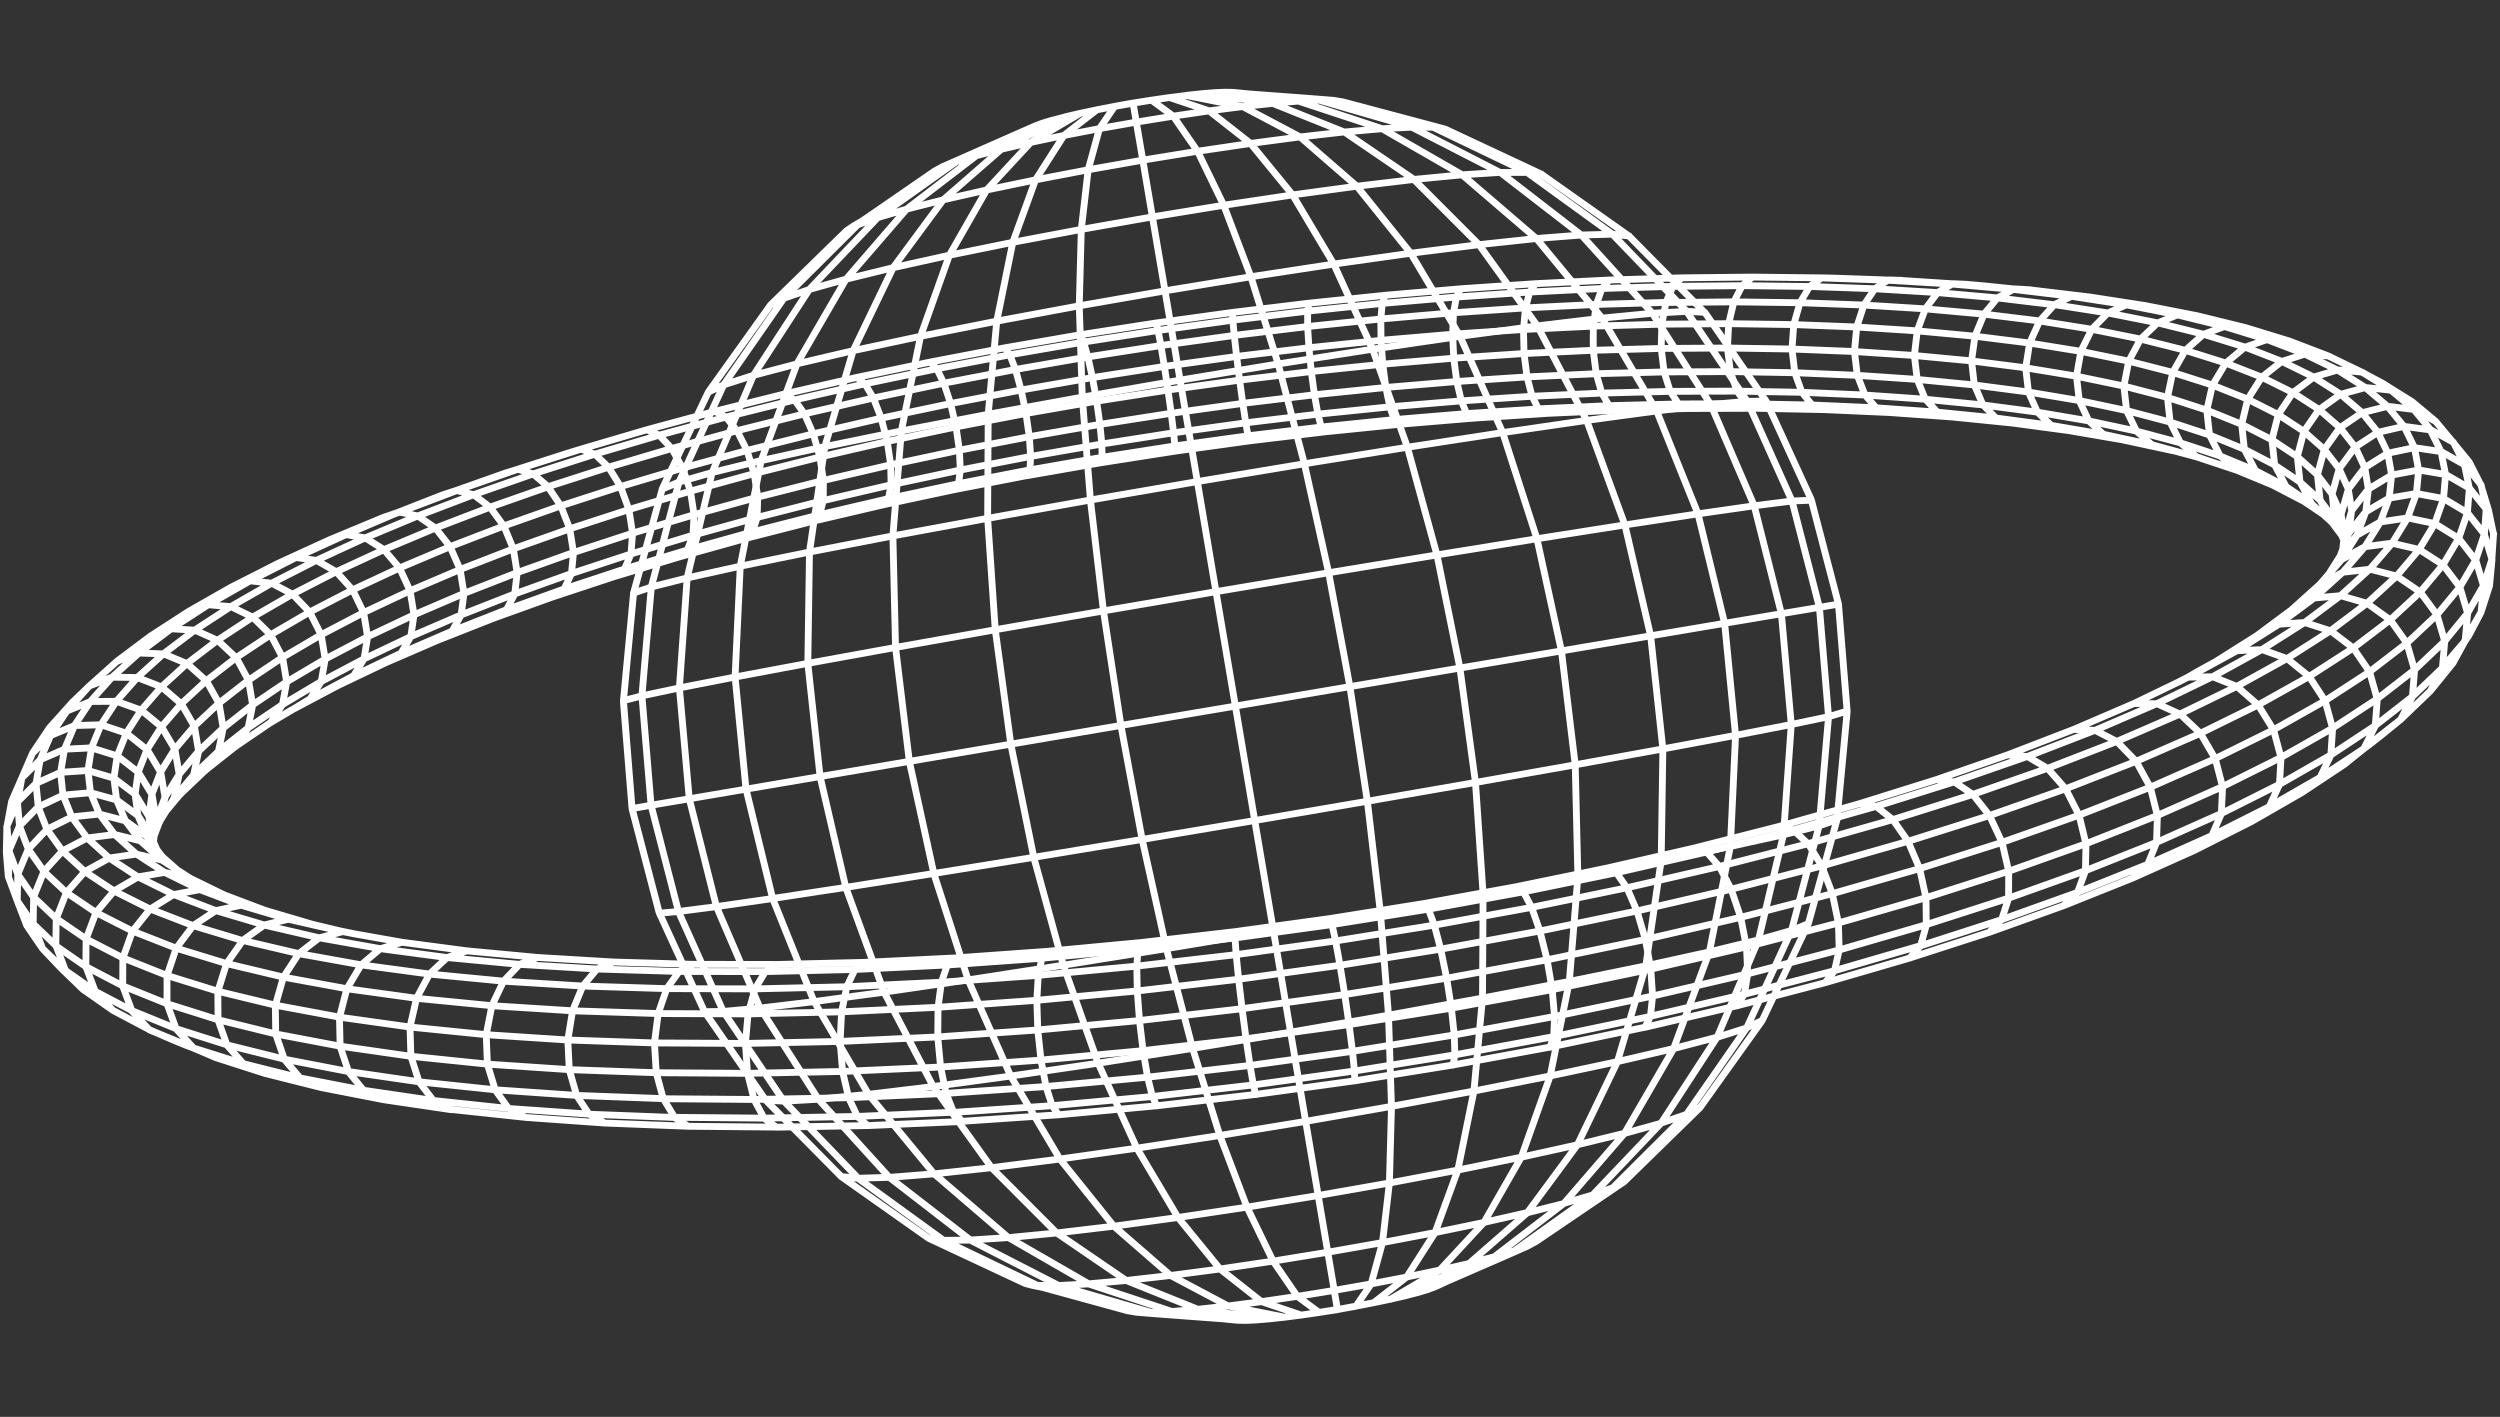 <?xml version="1.0" encoding="UTF-8"?> <svg xmlns="http://www.w3.org/2000/svg" width="397" height="225" viewBox="0 0 397 225" fill="none"><rect x="0" y="0" width="397" height="225" fill="#333333" stroke="none"/> <path d="M137.928 173.771L129.269 159.031L122.698 142.684M122.698 142.684L118.465 125.298L116.731 107.489L117.553 89.892L120.875 73.127M122.698 142.684L113.777 143.972L107.756 144.748L104.72 145.013M122.698 142.684L134.316 140.912L148.293 138.709L164.166 136.141L181.37 133.304L199.255 130.297L217.132 127.241L234.311 124.255L250.14 121.452L264.057 118.929L275.604 116.773L284.447 115.052L290.377 113.808L293.31 112.932L293.311 112.806M99 111.246L100.374 128.384L100.395 128.507M226.781 204.752L227.941 204.325L230.319 203.224L238.071 199.707L240.445 198.645M240.445 198.645L242.672 197.829L243.922 197.15L249.504 193.361L255.318 189.413L256.898 188.342L257.851 187.697M240.445 198.645L237.296 199.579L236.179 200.098L231.272 202.386L225.168 205.234M240.445 198.645L244.054 196.076L252.025 190.404L252.929 189.762L256.114 188.618L258.944 185.801L267.469 177.317L267.822 176.966L269.949 175.88M244.84 27.685L243.472 27.047L229.527 20.519L227.582 20.209L224.198 20.176L223.116 19.864L213.755 17.15L209.485 15.907M209.485 15.907L206.203 16.055L204.96 15.93L199.604 15.393L193.235 14.754L192.893 14.718M209.485 15.907L211.858 15.952L213.262 16.182L219.818 17.929L226.755 19.777L228.397 20.215L229.526 20.514M209.485 15.907L206.866 15.684L198.441 14.924M293.326 113.062L293.311 112.811L291.949 95.93L291.936 95.855L287.681 79.54L287.653 79.473L287.606 79.289M287.606 79.289L287.546 79.161L280.527 63.847L280.45 63.684L280.29 63.453L271.899 51.309L270.718 49.599L267.846 49.435L267.646 49.227L256.048 37.191M287.606 79.289L287.676 79.541L291.948 95.925L291.96 95.999M256.048 37.191L251.108 37.322L243.988 37.876L234.871 38.851L224.026 40.216L211.811 41.935L198.643 43.947L184.997 46.187L171.375 48.568L158.279 51.002L146.174 53.406M256.048 37.191L258.721 37.476M256.048 37.191L242.473 27.354L242.018 27.134L231.198 21.942L227.576 20.205L225.362 19.605L211.857 15.946L210.647 15.848L208.789 15.7L207.501 15.599L198.441 14.924M212.385 207.956L212.381 207.935L211.875 204.911L210.852 198.856L209.328 189.843L207.339 178.08L204.943 163.905L202.218 147.788L199.252 130.308L196.177 112.121L193.093 93.941L190.138 76.465L187.398 60.356L185.004 46.192L183.001 34.443M183.001 34.443L181.477 25.429L180.444 19.386L179.934 16.369L179.923 16.366L179.324 16.467L177.002 16.893L174.173 17.442L169.092 21.394L168.946 21.506L163.696 22.608L156.682 30.166L149.783 31.734L141.837 42.497L135.484 55.686L130.986 70.906L128.546 87.648L128.283 105.327L130.227 123.304L134.311 140.919L140.382 157.526L148.201 172.535L157.462 185.428L167.809 195.795M183.001 34.443L194.325 32.594L205.266 30.953L215.448 29.573L224.515 28.497L234.867 38.857L244.132 51.744L251.956 66.746L258.031 83.353L262.121 100.967L264.065 118.944L263.798 136.629L261.352 153.372L256.85 168.598L250.492 181.794L241.576 183.764L235.647 194.125L227.892 195.733L223.375 202.797L217.732 203.883L211.876 204.917L206.006 205.865L200.321 206.7L195.001 207.39L190.215 207.913L179.105 203.447L178.857 203.346L167.809 195.795M183.001 34.443L171.7 36.43L160.823 38.483L150.754 40.532L141.833 42.508L134.347 44.341L126.546 57.786L119.635 59.609L114.921 61.116L107.937 76.299L107.816 76.562L103.433 93.204L101.938 110.496L103.391 127.874L107.742 144.761L114.849 160.6L124.469 174.869L129.941 174.56L137.913 173.779L148.335 186.41L157.457 185.429L168.3 184.058L180.52 182.333L193.687 180.316L207.333 178.076L220.955 175.695L234.051 173.261L246.152 170.863L256.838 168.589L265.769 166.513L271.452 151.153L279.232 149.265L284.496 147.759L288.88 131.117L290.373 113.819L288.921 96.442L284.569 79.554L277.457 63.717L267.837 49.448L262.37 49.751L254.401 50.52L244.128 51.751L231.847 53.409L217.963 55.448L202.965 57.796L187.4 60.367L171.856 63.066L156.917 65.79L143.131 68.44L130.983 70.918L120.872 73.144M167.809 195.795L160.138 196.536L148.345 186.403L141.222 186.969L130.099 174.715L129.951 174.553L120.69 160.063L113.772 143.978L109.455 126.838L107.887 109.232L109.121 91.763L113.093 75.037L113.179 74.83L119.645 59.602L128.525 45.963L134.357 44.333L143.97 33.212L149.79 31.738L149.991 31.561L159.011 23.698L163.702 22.613L163.932 22.475L170.988 18.322L171.538 17.998M167.809 195.795L176.881 194.718L185.886 202.549L193.738 201.513L200.32 206.694L200.495 206.753L206.595 208.825M137.925 173.782L148.203 172.545L160.488 170.881L174.376 168.836L189.379 166.486L204.944 163.915L220.488 161.216L235.423 158.493L249.204 155.85L261.347 153.378L271.454 151.164M287.673 79.558L287.63 79.433L284.565 79.561L278.554 80.324L269.636 81.6L258.022 83.36L244.049 85.558L228.18 88.119L210.976 90.956L193.09 93.958L175.213 97.013L158.035 100.006L142.202 102.814L128.28 105.344L116.729 107.511L107.883 109.244L101.945 110.501L98.993 111.264M280.443 63.707L277.454 63.729L271.632 64.245L263.061 65.26L251.947 66.759L238.608 68.7L223.485 71.026L207.12 73.65L190.119 76.48L173.133 79.406L156.812 82.32L141.767 85.105L128.527 87.668L117.535 89.917L109.102 91.783L103.429 93.215L100.595 94.184M111.853 160.649L114.846 160.617L120.672 160.088L129.247 159.062L140.365 157.557L153.708 155.609L168.83 153.278L185.2 150.648L202.201 147.818L219.186 144.891L235.504 141.984L250.544 139.205L263.78 136.654L274.769 134.416L283.198 132.562L288.867 131.141L291.698 130.184M220.766 206.341L221.317 206.017L228.381 201.851L228.612 201.719L233.299 200.64L242.328 192.764L242.529 192.587L248.344 191.12L257.957 179.993L263.784 178.369L272.664 164.731L277.374 163.236L284.358 148.047L284.479 147.784L287.138 146.691M270.696 49.63L270.397 49.323L262.035 40.872L258.703 37.501L258.222 37.159L251.213 32.215L244.828 27.709L242.461 27.378L238.217 27.396L237.891 27.226L224.185 20.195L219.44 20.442L213.465 20.968L213.212 20.867L202.098 16.413L197.317 16.935L197.055 16.881L189.023 15.29L188.385 15.161L185.708 15.503M169.164 18.564L167.146 19.093L161.036 21.941L155.481 24.526L155.017 24.742L154.861 24.861L144.228 33.014L143.951 33.226L139.383 34.554L128.762 45.708L128.511 45.977L124.491 47.355L114.916 61.117L112.48 62.266M223.144 205.763L226.358 204.136L232.459 201.041L233.315 200.605L237.29 199.58L237.442 199.467L248.083 191.302L248.361 191.09L252.924 189.763L263.548 178.602L263.801 178.339L267.817 176.967L277.39 163.2L279.822 162.062M271.457 151.147L274.785 134.38L275.606 116.784L273.872 98.975L269.64 81.589L263.069 65.242L254.404 50.508L243.984 37.882L232.186 27.756L219.442 20.425L219.11 20.316L206.39 16.122L206.192 16.057L202.096 16.397L201.133 16.268L194.378 15.364L190.797 14.885L188.382 15.145M167.143 19.077L165.531 19.564L156.481 23.608L152.548 25.368L151.878 25.668L148.263 28.238L139.775 34.273L139.393 34.547L136.203 35.697L133.367 38.514L124.853 46.991L124.495 47.349L122.363 48.441M198.441 14.924L194.57 14.643M198.441 14.924L195.806 14.666L194.57 14.643M194.57 14.643L192.887 14.713L190.808 14.883M165.541 19.562L164.382 19.995L156.896 23.296L152.473 25.249L150.757 26.006L149.652 26.496L148.398 27.181L136.881 35.12L136.215 35.7L134.474 36.633M162.798 203.811L164.747 204.114L165.579 204.447L179.063 208.148L180.472 208.377L182.85 208.415L183.57 208.475L185.434 208.633L193.922 209.405L196.518 209.659L197.755 209.681M218.148 206.866L223.239 202.902L223.385 202.79L228.634 201.687L235.657 194.118L242.551 192.556L250.502 181.787L257.984 179.961L265.785 166.51L272.692 164.699L279.162 149.464L279.248 149.263L283.22 132.531L284.454 115.062L282.886 97.457L278.569 80.316L271.651 64.231L262.39 49.742L262.241 49.574L251.119 37.325L238.241 27.376L232.203 27.758L224.537 28.493L213.485 20.953L206.461 21.745L197.342 16.92L192.022 17.605L191.847 17.547L185.738 15.487L182.887 15.903L180.55 16.271L179.946 16.373L179.908 16.379M146.179 53.405L143.14 68.428L141.792 85.09L142.21 102.797L144.402 120.902L148.294 138.72L153.731 155.583L160.498 170.874L168.317 184.061L176.887 194.722L187.068 193.336M146.179 53.405L150.764 40.525L156.683 30.171L164.439 28.563L172.795 26.963L181.472 25.43L190.169 24.02L198.586 22.779L205.265 30.948L211.805 41.936L217.961 55.437L223.493 71.008L228.182 88.102L231.833 106.082L234.307 124.266L235.515 141.955L235.422 158.488L234.058 173.266L231.506 185.802L227.891 195.728L219.533 197.322L210.857 198.855L202.161 200.27L193.744 201.517L187.068 193.336M146.179 53.405L135.489 55.685L126.56 57.773L120.881 73.131L113.098 75.031L107.83 76.548L105.162 77.654L104.624 79.616L100.688 93.888L100.612 94.159L100.602 94.293L99.016 111.111L99.001 111.251L99.002 111.515L100.355 128.271L100.376 128.395L104.665 144.847L104.722 145.024L104.776 145.147L111.82 160.517L111.873 160.635L112.027 160.862L120.455 173.06L121.605 174.72L121.903 175.022L130.311 183.521L133.603 186.848L134.078 187.186L141.137 192.166L147.479 196.646M187.068 193.336L198.015 191.695L209.339 189.846L220.64 187.859L231.512 185.806L241.581 183.757L246.169 170.866L249.213 155.837L250.566 139.174L250.147 121.462L247.955 103.357L244.064 85.544L238.622 68.687L231.856 53.401L224.033 40.221L215.458 29.566L206.449 21.741L198.597 22.777L192.006 17.608L186.32 18.442L180.451 19.391L174.595 20.425M187.068 193.336L180.532 182.337L174.381 168.829L168.853 153.252L164.168 136.152L160.517 118.166L158.043 99.988L156.837 82.305L156.926 65.778L158.285 51.006L160.833 38.476L164.444 28.562L168.952 21.511L174.595 20.425M174.595 20.425L177.003 16.898L179.893 16.387L179.92 16.383L179.936 16.38L179.968 16.375L182.871 15.906L186.315 18.443L190.175 24.025L194.33 32.593L198.645 43.957L202.97 57.79L207.135 73.641L210.985 90.944L214.365 109.052L217.141 127.262L219.205 144.872L220.493 161.215L220.969 175.71L220.637 187.87L219.536 197.338L217.733 203.893L215.317 207.433L212.405 207.947L212.387 207.972L211.39 208.124L209.449 208.425L206.597 208.841L203.921 209.183L201.505 209.443L199.427 209.613L197.745 209.688L193.913 209.412L184.768 208.729L183.553 208.632L181.645 208.481L180.457 208.385L166.929 204.714L165.569 204.448L163.899 204.109L162.793 203.812L152.911 199.188L148.19 196.977L147.479 196.646M174.595 20.425L172.802 26.967L171.71 36.423L171.387 48.571L171.865 63.054L173.158 79.391L175.226 96.995L178.002 115.205L181.378 133.314L185.223 150.622L189.389 166.479L193.709 180.318L198.02 191.689L202.172 200.269L206.022 205.862L209.463 208.411L212.371 207.942L212.396 207.959L213.388 207.775L215.319 207.416L218.149 206.871L220.789 206.315L223.156 205.766L225.175 205.243L226.788 204.762L230.326 203.234L238.726 199.58L239.848 199.087L241.589 198.32L242.68 197.838L254.248 189.918L256.122 188.633L257.858 187.707L268.89 176.934L269.956 175.89L274.486 169.551L279.492 162.548L279.829 162.072L281.86 157.812L286.985 147.052L287.168 146.669L287.717 144.678L291.645 130.424L291.716 130.159L291.731 129.986L293.311 113.202L293.322 113.068L293.309 112.894L293.318 112.815L291.956 95.973L291.939 95.937L288.927 96.446L282.876 97.458L273.873 98.98L262.115 100.968L247.945 103.364L231.834 106.088L214.353 109.043L196.173 112.127L177.986 115.202L160.507 118.174L144.392 120.909L130.218 123.316L118.457 125.316L109.446 126.85L103.401 127.872L100.382 128.399L100.377 128.466L104.634 144.797L104.686 144.909L104.718 145.03M147.479 196.646L149.85 196.966L150.299 197.181L161.155 202.394L164.737 204.116L168.125 204.143L168.57 204.271L178.592 207.182L182.833 208.413L186.114 208.26L186.613 208.313L192.725 208.93L199.42 209.608M133.591 186.845L136.268 187.119L149.838 196.962L154.086 196.932L154.411 197.097L168.119 204.138L172.868 203.886L173.195 203.995L185.94 208.207L186.109 208.261L190.204 207.915L190.565 207.964L197.935 208.957L201.493 209.434M121.603 174.709L124.484 174.861L124.684 175.063L136.282 187.105L141.226 186.963L154.1 196.918L160.142 196.53L172.883 203.872L178.861 203.34L185.89 202.542L195.005 207.378L195.266 207.428L203.312 209.033L203.932 209.154M174.179 17.442L171.538 17.998M171.538 17.998L169.172 18.547L165.958 20.174L159.34 23.527L159.01 23.692L155.03 24.723L151.882 25.662L149.65 26.485L142.228 31.564L136.873 35.105L135.429 35.965L134.466 36.617L126.641 44.257L122.938 47.87L122.367 48.429L117.837 54.769L112.831 61.766L112.488 62.248L110.467 66.496L105.337 77.261L105.156 77.65" stroke="white" stroke-width="1.085" stroke-linecap="round" stroke-linejoin="round"></path> <path d="M262.126 161.4L246.768 164.609L231.06 167.506L215.122 170.072L199.071 172.282L183.031 174.123L167.119 175.581L151.46 176.648M137.365 152.821L135.771 153.949L134.471 156.692L133.645 160.69L133.412 165.394L133.804 170.159L134.768 174.326L136.167 177.32L137.806 178.744L152.794 178.094M38.559 149.349L47.465 151.439L57.369 153.223L68.227 154.685L79.982 155.812L92.562 156.586L105.896 156.996L119.893 157.034L134.463 156.695L149.5 155.978L164.9 154.884L180.547 153.419L196.327 151.593L212.118 149.417L227.8 146.907L243.256 144.085L258.372 140.974L273.037 137.596L287.143 133.981M123.488 153.163L121.536 154.294L119.893 157.037L118.789 161.024L118.374 165.713L118.71 170.459L119.75 174.607L121.348 177.587L123.281 179L137.802 178.741M275.803 159.728L276.749 159.48L289.841 156.049L290.987 155.715L303.228 152.149L304.988 150.191L305.945 149.883L317.881 146.028L318.959 145.641L329.93 141.703L331.121 141.226L341.063 137.25L342.359 136.672L351.223 132.707L352.614 132.005L360.355 128.101L361.832 127.252L368.416 123.468L375.347 118.914L376.135 118.342L378.113 116.791L381.234 114.247L385.952 109.715M385.952 109.715L387.859 106.055L388.225 101.836L386.993 97.631L384.332 94.016L380.601 91.484L376.312 90.375L371.688 94.576L365.982 98.841L359.209 103.14L351.385 107.446L342.544 111.729L332.722 115.964L321.974 120.116L310.355 124.155L297.933 128.052L284.791 131.776L282.587 131.216M385.952 109.715L387.739 107.513L389.548 105.274L391.485 101.591L392.559 99.716L393.976 97.24L394.832 94.606L395.34 93.028L395.732 88.857L394.507 84.807L391.828 81.429L388.063 79.182L383.721 78.37L379.395 79.106L375.667 81.286L373.044 84.608M305.904 146.839L292.065 150.852L277.548 154.64L262.45 158.168L246.881 161.415L230.958 164.349L214.798 166.946L198.524 169.189L182.262 171.057L166.132 172.541L150.258 173.627L134.757 174.314L119.742 174.596L105.323 174.48L104.211 170.35L103.929 165.623L104.517 160.953M56.016 148.237L54.434 147.918L50.849 147.136L45.803 145.975L38.243 143.739L31.689 141.256L26.16 138.543L21.664 135.627L18.208 132.527L15.781 129.266L11.428 129.728L7.482 131.682L4.479 134.86L2.824 138.832L2.745 143.056L5.251 146.708L6.759 150.631L10.38 154.133L13.233 157.154L15.649 158.845L17.941 160.449L21.691 162.433L23.756 163.527L27.438 165.131L29.597 166.014L30.735 166.431L38.661 168.919L47.71 171.188L57.776 173.142L68.811 174.762L80.758 176.028L93.549 176.926L96.018 178.339M96.018 178.339L109.314 178.853L123.27 178.985M96.018 178.339L83.468 177.448L80.758 176.024L78.636 173.067L77.397 168.975L77.212 164.304L78.112 159.701L79.971 155.797L82.526 153.122L85.428 152.036M74.204 150.984L71.031 152.036L68.216 154.666L66.147 158.525L65.11 163.087L65.25 167.724L66.546 171.797L68.815 174.754L71.747 176.193L83.476 177.444M349.46 72.734L348.928 72.591L344.888 71.49L341.775 70.637L341.489 70.577L334.064 68.976L325.777 67.556L316.961 66.38L307.664 65.448L297.929 64.76L287.806 64.317L277.341 64.114L266.577 64.148L255.561 64.418L244.334 64.922M302.064 44.519L299.882 44.455L297.741 45.83L295.992 48.43L294.854 51.913L294.485 55.806L294.933 59.571L296.139 62.697L297.933 64.76L300.07 65.482M264.568 48.02L253.526 48.344L242.272 48.892L230.853 49.663L219.313 50.651L207.694 51.849L196.037 53.258L184.388 54.867L172.791 56.67L161.289 58.666L149.926 60.841L138.741 63.193L127.781 65.711L117.089 68.386L106.706 71.212L96.677 74.18L87.048 77.28L84.651 75.255L82.236 74.519L72.64 77.859L63.546 81.312L61.036 82.101L54.565 84.792L52.304 85.731L46.432 88.421L44.179 89.455L38.906 92.134L36.698 93.254L32.032 95.91L29.918 97.116L25.863 99.743L23.884 101.024L20.439 103.609L18.638 104.958L15.804 107.494L14.228 108.904L11.496 111.53L10.109 113.074L7.878 115.558L5.191 119.56L3.476 123.513L2.768 127.394L3.099 131.182L4.497 134.849L6.981 138.374L5.342 142.421L5.27 146.697L8.896 150.18L10.399 154.121L15.14 157.432L21.005 160.521L27.984 163.361L36.061 165.931L45.208 168.208L55.391 170.17L66.558 171.793L78.651 173.059L91.605 173.954L105.338 174.465L107.125 177.433L121.359 177.561L136.174 177.29L151.464 176.621L152.798 178.064L168.141 177.024L183.728 175.596L199.444 173.792L215.167 171.628L230.781 169.114L231.105 169.054L246.169 166.273L246.704 166.161L261.214 163.124L262.126 161.374L277.02 157.883L277.71 157.702L291.345 154.137L292.171 153.896L304.999 150.165L305.923 146.821L318.989 142.616L331.196 138.254L332.214 137.848L342.472 133.763L343.565 133.275L352.757 129.179L353.914 128.6L361.998 124.542L363.204 123.855L370.158 119.876L377.205 115.216L378.441 114.247L383.115 110.594L387.882 106.037L389.058 104.586L391.489 101.745L392.043 100.926L393.995 97.221L394.383 93.036L393.151 88.936L394.53 84.795L394.809 80.812L394.01 77.01L391.387 73.775L389.601 70.235L385.971 68.236L383.269 64.975L379.636 61.923L377.963 60.879L375.11 59.094L371.254 58.741L367.418 59.876L362.33 57.38L356.473 55.111L349.889 53.071L342.623 51.267L334.724 49.7L326.24 48.374L323.896 50.966L315.066 49.888L305.749 49.046M305.749 49.046L295.996 48.441L285.85 48.073L275.362 47.938L264.572 48.036M305.749 49.046L307.702 46.446L310.11 45.052L312.462 45.154M305.749 49.046L304.457 52.537L304.001 56.441L304.445 60.225L305.727 63.37L307.672 65.452L310.008 66.192M322.407 46.018L319.905 45.875L317.218 47.288L315.066 49.884L313.622 53.383L313.084 57.302L313.524 61.108L314.881 64.279L316.969 66.387L319.498 67.15M369.86 91.145L371.857 88.857L372.543 87.767L374.277 85.01L375.683 81.282L376.093 77.694L375.528 74.259L374.013 70.998L371.586 67.92L368.273 65.038L364.12 62.359L359.164 59.894L353.447 57.651L347.017 55.633L339.917 53.845L332.195 52.293L323.892 50.974M46.425 112.691L49.214 111.027L51.015 108.227L51.641 104.665L51.004 100.821L49.191 97.221L46.447 94.358L43.15 92.618L39.747 92.239L36.698 93.265M345.924 108.321L347.515 107.502L350.59 105.871L355.275 103.301L356.869 102.294L361.915 99.108L363.393 98.007L367.512 94.944L368.835 93.753L372.061 90.841L375.554 86.817L377.997 82.898L379.402 79.103L379.791 75.454L379.18 71.963L377.601 68.649L375.087 65.523L371.676 62.6L367.406 59.883M8.945 145.87L13.682 149.109L19.542 152.13L26.522 154.907L34.602 157.413L43.753 159.626L53.94 161.528L65.114 163.094L77.219 164.308L90.184 165.154L103.932 165.619L118.37 165.698L133.404 165.379L148.924 164.665L164.82 163.557L180.973 162.057L197.262 160.179L213.566 157.932L229.756 155.335L245.709 152.412L261.308 149.18L276.436 145.671L290.983 141.91L304.849 137.93L317.941 133.763L330.175 129.442L341.477 125.001L351.785 120.469L361.049 115.885L369.223 111.278L376.286 106.679L382.214 102.121L386.993 97.627L390.63 93.227L393.128 88.947M110.147 153.126L107.856 154.253L105.888 156.981L104.517 160.953M104.517 160.953L90.93 160.517L78.116 159.705L66.15 158.533L55.101 157.015L45.023 155.17L35.967 153.013L27.969 150.571L21.057 147.861L15.25 144.912L10.554 141.744L6.966 138.385M104.517 160.953L118.781 161.009L133.634 160.678L148.965 159.957L164.666 158.848L180.623 157.36L196.712 155.501L212.812 153.28L228.803 150.721L244.564 147.839L259.974 144.66L274.921 141.207L289.299 137.51L303.002 133.598L315.944 129.502L328.042 125.256L339.224 120.894L349.426 116.445L358.599 111.943L366.698 107.419L373.696 102.907L379.576 98.431L384.328 94.02L387.946 89.703L390.441 85.502L391.824 81.436L392.126 77.528L391.361 73.797L387.671 71.719L383.416 71.084L379.169 71.975L375.509 74.267L372.931 77.652L371.782 81.669L372.242 85.235L372.219 85.772M389.544 105.274L391.466 101.764L391.862 97.383L390.626 93.231L387.946 89.695L384.181 87.26L379.851 86.257L375.543 86.817L371.85 88.857H371.838M21.811 107.588L18.491 111.346L16.052 115.073L14.534 118.752L13.964 122.359L14.372 125.872L15.781 129.273L19.946 130.359L23.364 132.843M25.772 136.596L21.664 135.631L17.379 136.255L13.497 138.389L10.546 141.748L8.933 145.87M393.121 88.947L390.437 85.49L386.665 83.15L382.316 82.244L377.985 82.894L374.258 85.006L372.449 87.275L371.642 88.29M25.765 135.999L25.256 135.631L24.234 134.894L22.365 133.545L18.216 132.52L13.885 133.064L9.958 135.108L6.97 138.378M396 84.814L394.786 80.816L392.133 77.513L388.391 75.353L384.083 74.631L379.783 75.447L376.078 77.686L373.47 81.042L372.302 85.058M289.83 156.038L291.323 154.152L292.061 150.845L291.941 146.569L290.972 141.906L289.291 137.502L287.128 133.962M30.2 139.448L26.16 138.539L21.951 139.242L18.14 141.462L15.25 144.904L13.674 149.101L13.633 153.479L15.125 157.439L17.944 160.445M367.403 59.894L364.105 62.363L361.795 65.831L360.785 69.829L361.214 73.812L363.016 77.239L365.948 79.651M381.765 67.702L377.593 68.661L373.994 71.005L371.465 74.417L370.342 78.43L370.772 82.503M24.837 130.227L24.148 126.196L21.981 122.641L18.627 120.045L14.537 118.763L10.271 118.97L6.404 120.638L3.461 123.539L1.84 127.278L1.109 131.238L1.43 135.101L1.347 139.276L2.749 143.074L4.252 146.978L6.759 150.65L9.634 153.686L10.535 154.557L13.237 157.173M372.347 121.33L375.343 118.929L377.009 117.576L381.23 114.262L383.092 110.628L383.435 106.397L382.206 102.14L379.576 98.443L375.901 95.809L371.684 94.595L367.501 94.963L363.92 96.857M386.8 66.932L383.25 65.008L379.161 64.523L375.083 65.546L371.571 67.935L369.102 71.37L368.009 75.379L368.435 79.422L370.052 82.436L370.331 82.95M25.35 130.543L26.209 126.639L25.527 122.637L23.39 119.079L20.085 116.445L16.06 115.096L11.865 115.216L8.066 116.787L5.18 119.594M383.073 63.813L379.621 61.957L375.637 61.54L371.673 62.622L368.258 65.053L365.865 68.507L364.814 72.512L365.239 76.525L367.09 80.001M27.619 126.834L28.456 122.99L27.781 119.019L25.682 115.453L22.44 112.781L18.502 111.365L14.398 111.399L10.686 112.875L7.87 115.592M365.499 125.891L368.096 124.167L372.355 121.337L375.389 118.861L377.194 115.258L377.51 111.012L376.293 106.702L373.708 102.918L370.109 100.179L365.989 98.856L361.911 99.123L358.429 100.938M24.351 133.549L24.238 133.233L23.401 131.885L21.958 129.559L18.544 127.037L14.383 125.888L10.037 126.267L6.095 128.127M42.083 144.566L38.254 143.762L34.274 144.604L30.683 146.986L27.977 150.589L26.522 154.926V159.397L27.977 163.395L30.747 166.45L34.255 167.934M323.889 50.989L322.298 54.491L321.68 58.425L322.117 62.25L323.549 65.448L325.777 67.586L328.494 68.375M28.576 126.207L30.739 123.096L31.542 119.312L30.875 115.366L28.821 111.797L25.659 109.084L21.819 107.603M357.566 130.449L359.895 129.108L365.492 125.891L368.416 123.486L370.139 119.913L370.421 115.66L369.223 111.301L366.702 107.434L363.2 104.594L359.209 103.158L355.267 103.324L351.909 105.056M348.593 134.981L350.703 133.914L357.562 130.449L360.351 128.116L361.979 124.58L362.224 120.315L361.045 115.908L358.599 111.958L355.222 109.013L351.385 107.468L347.609 107.528M38.548 149.364L35.967 153.043L34.595 157.443L34.625 161.96L36.05 165.976L38.669 168.945L42.121 170.47M368.398 92.84L369.008 92.513L372.053 90.871L376.312 90.405L379.855 86.287L382.319 82.278L383.721 78.4L384.079 74.669L383.42 71.103L381.765 67.717M369.717 56.531L366.008 56.234L362.315 57.414L359.149 59.917L356.937 63.4L355.979 67.391L356.409 71.343L358.162 74.725L360.996 77.077M32.59 122.389L34.678 119.357L35.446 115.633L34.787 111.714L32.786 108.137L29.714 105.387L25.991 103.838L22.12 103.703L18.634 104.996M338.624 139.452L340.535 138.595L348.6 134.984L351.231 132.726L352.75 129.224L352.946 124.952L351.789 120.495L349.433 116.464L346.207 113.413L342.551 111.756L338.967 111.71M363.555 54.172L359.997 53.924L356.466 55.145L353.443 57.674L351.34 61.164L350.439 65.144L350.869 69.07L352.565 72.407L355.294 74.706M37.399 118.572L39.4 115.622L40.123 111.951L39.471 108.058L37.527 104.473L34.553 101.685L30.958 100.073L27.231 99.856L23.876 101.058M356.628 52.049L353.24 51.846L349.882 53.105L347.014 55.656L345.024 59.154L344.187 63.122L344.617 67.022L346.252 70.321L348.864 72.572M42.946 114.788L44.85 111.913L45.528 108.299L44.883 104.432L43.003 100.84L40.139 98.014L36.686 96.338L33.114 96.038L29.906 97.15M327.687 143.826L329.406 143.138L338.613 139.452L341.059 137.269L342.453 133.805L342.597 129.529L341.47 125.023L339.224 120.913L336.167 117.756L332.722 115.986L329.365 115.832M151.66 152.141L150.435 153.253L149.493 155.989L148.962 159.983L148.916 164.691L149.369 169.467L150.25 173.649L151.441 176.663M348.988 50.174L345.777 50.008L342.604 51.297L339.902 53.867L338.04 57.369L337.271 61.326L337.705 65.2L339.273 68.461L341.764 70.671L344.835 71.531M315.857 148.076L317.387 147.523L327.676 143.826L329.915 141.718L331.166 138.295L331.253 134.015L330.156 129.468L328.03 125.279L325.166 122.021L321.963 120.139L318.853 119.879M53.548 108.941L56.118 107.363L57.806 104.635L58.376 101.122L57.75 97.3L56.009 93.693L53.393 90.792L50.258 88.993L47.032 88.538L44.152 89.481M340.701 48.535L337.678 48.404L334.701 49.715L332.172 52.297L330.442 55.799L329.749 59.744L330.182 63.595L331.686 66.823L334.049 68.995L336.947 69.818M303.213 152.153L304.555 151.72L315.857 148.064L317.866 146.032L318.959 142.646L318.982 138.366L317.926 133.778L315.936 129.514L313.287 126.158L310.344 124.17L307.513 123.81M61.259 105.251L63.663 103.756L65.231 101.099L65.743 97.635L65.125 93.836L63.46 90.221L60.976 87.283L58.014 85.427L54.976 84.897L52.278 85.761M331.814 47.164L328.988 47.062L319.754 45.961L310.023 45.108L299.84 44.5L289.257 44.135L287.369 45.499L285.828 48.092L284.848 51.564L284.565 55.442L285.017 59.192L286.144 62.299L287.788 64.343L289.721 65.053M69.554 101.663L71.789 100.242L73.228 97.65L73.677 94.231L73.07 90.45L71.487 86.828L69.143 83.856L66.362 81.94L63.384 81.308L61.014 82.127M97.424 152.769L94.816 153.877L92.543 156.583L90.919 160.524L90.169 165.165L90.399 169.865L91.578 173.976L93.538 176.937L107.094 177.456L109.307 178.865M305.893 146.843L305.847 142.563L304.834 137.934L302.991 133.598L300.575 130.149L297.922 128.056L295.393 127.593M87.719 94.805L89.585 93.532L90.757 91.063L91.07 87.73L90.478 83.984L89.065 80.343L87.018 77.303M163.55 74.62L163.667 72.467L163.449 69.341L162.921 65.662L162.156 61.942L161.259 58.688L160.355 56.347L159.567 55.235M278.313 44L276.658 45.36L275.332 47.945L274.514 51.406L274.322 55.269L274.782 59.004L275.829 62.096L277.318 64.129L279.044 64.832M97.499 91.578L99.172 90.368L100.205 87.955L100.45 84.66L99.87 80.929L98.543 77.277L96.651 74.203L94.458 72.125L92.26 71.325L82.187 74.53L80.099 75.184M261.191 163.147L261.934 162.974L275.784 159.724L276.994 157.905L277.54 154.64L277.341 150.368L276.421 145.675L274.91 141.207L273.018 137.585L271.001 135.296L269.14 134.646M267.078 44.109L265.661 45.462L264.549 48.036L263.897 51.481L263.796 55.329L264.259 59.049L265.224 62.134L266.554 64.163L268.069 64.865M107.682 88.489L109.16 87.343L110.045 84.983L110.215 81.722L109.642 78.005L108.406 74.342L106.676 71.234L104.686 69.108L102.715 68.247M166.294 151.07L165.454 152.156L164.877 154.869L164.647 158.852L164.798 163.56L165.31 168.344L166.109 172.541L167.085 175.577L168.107 177.046M255.565 44.462L254.389 45.804L253.496 48.362L253.013 51.793L253.006 55.626L253.477 59.334L254.359 62.412L255.531 64.437L256.831 65.144M118.22 85.554L119.497 84.468L120.236 82.158L120.33 78.93L119.769 75.225L118.623 71.55L117.055 68.413L115.276 66.241L113.535 65.324M262.092 161.404L262.431 158.176L262.149 153.911L261.286 149.192L259.955 144.671L258.346 140.97L256.676 138.595L255.176 137.859M181.169 149.68L180.721 150.728L180.521 153.411L180.6 157.372L180.951 162.069L181.524 166.852L182.24 171.064L182.997 174.127L183.694 175.626M243.848 45.052L242.913 46.379L242.242 48.919L241.929 52.33L242.016 56.148L242.491 59.845L243.29 62.915L244.304 64.941M196.173 147.937L196.12 148.944L196.301 151.585L196.693 155.512L197.243 160.19L197.876 164.973L198.502 169.2L199.037 172.289L199.41 173.826M129.081 82.785L130.152 81.752L130.736 79.486L130.755 76.288L130.201 72.595L129.149 68.909L127.747 65.741L126.183 63.524L124.676 62.555M231.957 45.871L231.267 47.179L230.819 49.7L230.676 53.093L230.857 56.896L231.339 60.586L232.055 63.656L232.907 65.688L233.777 66.414M246.131 166.315L246.731 164.624L246.859 161.434L246.493 157.176L245.683 152.434L244.541 147.861L243.226 144.093L241.918 141.639L240.795 140.824M219.942 46.912L219.498 48.197L219.275 50.692L219.305 54.066L219.584 57.854L220.074 61.536L220.707 64.606L221.397 66.647L222.049 67.387M140.21 80.185L141.073 79.204L141.503 76.98L141.443 73.808L140.896 70.122L139.939 66.425L138.703 63.227L137.358 60.965L136.087 59.943M207.848 48.16L207.652 49.415V51.883L207.86 55.235L208.237 59.011L208.734 62.69L209.284 65.767L209.812 67.823L210.245 68.585M195.724 49.625L195.773 50.85L196.003 53.292L196.38 56.621L196.851 60.383L197.356 64.058L197.823 67.142L198.189 69.217L198.404 70.006M230.747 169.152L231.026 167.517L230.936 164.364L230.484 160.115L229.734 155.354L228.784 150.74L227.77 146.907L226.832 144.382L226.097 143.495M151.57 77.761L152.218 76.826L152.493 74.639L152.353 71.49L151.818 67.808L150.959 64.099L149.892 60.871L148.766 58.568L147.737 57.497M215.133 171.658L215.088 170.076L214.775 166.957L214.236 162.719L213.543 157.947L212.793 153.299L212.088 149.417L211.527 146.828L211.184 145.878M174.793 73.481L175.011 72.629L174.97 70.505L174.668 67.394L174.148 63.719L173.481 59.984L172.757 56.704L172.079 54.329L171.536 53.176M186.57 71.64V70.821L186.37 68.725L185.986 65.628L185.473 61.953L184.904 58.207L184.354 54.901L183.902 52.492L183.604 51.301M87.014 77.314L77.83 80.534L69.132 83.864L60.968 87.287L53.382 90.796L46.417 94.373L40.116 98.007L34.523 101.682L29.684 105.379L25.633 109.084L22.414 112.778L20.062 116.441L18.608 120.052L18.084 123.592L18.517 127.041L19.93 130.374L22.339 133.572L24.174 135.202L25.757 136.611L28.139 138.152M368.906 81.677L367.063 79.997L362.993 77.25L358.139 74.718L352.535 72.403L346.226 70.314L339.258 68.458L331.675 66.834L323.523 65.448L314.847 64.302L305.693 63.396L296.109 62.727L286.137 62.299L275.826 62.108L265.216 62.149L254.359 62.423L243.294 62.927L232.063 63.656L220.711 64.606L209.284 65.771L197.823 67.146L186.37 68.728L174.97 70.509L163.663 72.482L152.493 74.642L141.503 76.984L130.736 79.493L120.232 82.169L110.038 84.998L100.194 87.97L90.745 91.078L81.738 94.309L73.213 97.654L65.216 101.099L58.854 104.128L57.791 104.635L52.097 107.649L50.977 108.242L45.988 111.214L44.823 111.91L40.568 114.799L39.366 115.618L34.648 119.353L30.709 123.099L27.589 126.834L26.394 128.788M371.85 85.006L370.749 82.511L368.405 79.418L365.209 76.517L361.188 73.82L356.383 71.332L350.835 69.063L344.587 67.015L337.682 65.196L330.167 63.607L322.087 62.25L313.483 61.13L304.404 60.248L294.895 59.601L285.002 59.188L274.77 59.011L264.244 59.064L253.465 59.346L242.483 59.853L231.335 60.582L220.07 61.529L208.726 62.69L197.349 64.058L185.978 65.628L174.661 67.394L163.437 69.352L152.35 71.494L141.439 73.812L130.751 76.296L120.326 78.941L110.207 81.737L100.439 84.675L91.062 87.745L82.123 90.935L73.665 94.238L65.732 97.638L58.364 101.125L51.607 104.68L45.502 108.295L40.093 111.951L35.42 115.63L31.519 119.316L28.429 122.99L26.187 126.639L24.822 130.239L24.498 132.741M245.389 65.67L233.781 66.417L222.053 67.394L210.245 68.593L198.404 70.013L186.653 71.636L186.57 71.648L175.03 73.451L174.793 73.489L163.501 75.465L163.109 75.533M63.806 149.646L60.388 150.657L57.339 153.238L55.074 157.045L53.91 161.558L54.008 166.157L55.353 170.211L57.754 173.168L60.882 174.63L69.663 175.926L71.721 176.231M78.376 98.195L80.43 96.849L81.738 94.321L82.123 90.946L81.523 87.185L80.023 83.552L77.826 80.546L75.233 78.573L72.527 77.885L70.289 78.618M54.32 147.97L50.687 148.932L47.431 151.454L44.996 155.2L43.723 159.656L43.783 164.214L45.17 168.25L47.687 171.211L50.989 172.702L58.575 174.179L60.878 174.63M35.612 142.139L31.666 141.286L27.558 142.06L23.842 144.363L21.031 147.888L19.508 152.156L19.486 156.579L20.959 160.558L23.729 163.549L30.641 166.379L34.222 167.938L39.147 169.52L42.087 170.463L48.396 172.049L50.985 172.699M6.058 128.127L7.456 131.704L9.924 135.139L13.475 138.408L18.114 141.489L23.842 144.356L30.649 146.986L38.518 149.357L41.955 146.9L50.68 148.921L60.377 150.646L71.001 152.059L82.496 153.141L94.793 153.881L107.822 154.268L121.495 154.294L135.722 153.952L150.405 153.242L165.439 152.168L180.71 150.732L196.109 148.947L211.519 146.824L226.824 144.378L241.91 141.628L256.665 138.595L270.983 135.308L284.761 131.787L287.105 133.981L300.56 130.16L313.268 126.158L325.151 122.01L336.137 117.749L346.169 113.401L355.192 109.005L363.167 104.586L370.067 100.175L375.871 95.801L380.567 91.491L384.151 87.272L386.635 83.165L388.029 79.193L388.353 75.375L387.641 71.727L385.919 68.266L381.735 67.706L379.127 64.516L375.603 61.533L371.205 58.763L365.978 56.219L359.959 53.909L353.202 51.834L345.751 49.997L337.656 48.404L328.969 47.059L326.195 48.392L317.173 47.307L307.66 46.461L297.703 45.856L287.35 45.492L276.647 45.364L265.642 45.473L254.378 45.811L242.902 46.379L231.26 47.171L219.494 48.182L207.649 49.407L195.77 50.842L183.898 52.481L172.075 54.318L160.351 56.347L148.762 58.56L137.358 60.95L126.179 63.513L115.273 66.233L104.679 69.108L94.443 72.125L84.614 75.274L75.233 78.547L66.347 81.932L58.002 85.415L50.243 88.985L43.112 92.626L36.66 96.323L30.928 100.062L25.957 103.823L21.792 107.592L17.797 107.54L14.191 108.922L10.659 112.86L8.044 116.772L6.386 120.631L5.718 124.418L6.073 128.112L3.073 131.197L1.418 135.09L2.817 138.836L5.315 142.439L8.926 145.874L8.865 150.199L13.618 153.49L19.497 156.56L26.499 159.382L34.606 161.933L43.791 164.192L54.015 166.131L65.231 167.735L77.381 168.982L90.395 169.858L104.192 170.35L118.687 170.448L133.777 170.147L149.357 169.445L165.314 168.34L181.527 166.841L197.876 164.958L214.24 162.704L230.487 160.096L246.497 157.154L262.149 153.9L277.329 150.364L291.926 146.573L305.836 142.56L318.97 138.355L331.241 133.992L342.578 129.506L352.916 124.929L362.205 120.296L370.399 115.641L377.48 110.993L383.416 106.382L388.202 101.839L391.843 97.387L394.338 93.054L395.706 88.861L395.974 84.829L395.167 80.978L394.828 79.865L393.965 77.029L392.137 73.418L389.559 70.254L386.782 66.917L384.69 65.166L383.05 63.798L380.179 62.006L378.422 60.905L375.072 59.113L373.154 58.185L369.698 56.513L367.587 55.705L363.528 54.153L361.26 53.458L356.601 52.03L354.227 51.447L348.973 50.155L346.535 49.678L340.69 48.532L338.232 48.152L331.807 47.156L329.368 46.867L322.366 46.033L319.864 45.89L314.96 45.386L312.424 45.165L310.072 45.063L302.026 44.541L299.844 44.477L298.792 44.428L291.221 44.165L289.239 44.124L278.302 44L267.059 44.117L255.553 44.466L243.833 45.048L231.946 45.86L219.935 46.893L207.841 48.148L207.641 48.171L195.713 49.614L183.593 51.29L171.525 53.165L159.555 55.235L147.725 57.493L136.08 59.932L124.664 62.543L113.52 65.32L102.696 68.251L92.238 71.328L90.335 71.907L82.164 74.534L80.076 75.187L72.52 77.863L70.281 78.595L63.365 81.305L54.961 84.889L47.013 88.53L39.705 92.246L33.083 96.023L27.197 99.84L22.086 103.684L17.794 107.54L14.364 111.384L11.835 115.197L10.245 118.962L9.623 122.656L10.004 126.256L11.405 129.739L13.851 133.083L17.356 136.262L21.924 139.257L27.555 142.041L34.237 144.592L41.955 146.888L45.777 145.983L49.462 146.742L54.407 147.925L55.99 148.245L63.799 149.628L74.178 150.999L85.401 152.047L97.405 152.765L110.113 153.137L123.447 153.156L137.316 152.821L151.626 152.126L166.275 151.078L180.781 149.714L181.154 149.68L196.037 147.955L196.158 147.94L211.172 145.87L226.085 143.488L240.784 140.809L255.161 137.855L269.117 134.654L282.549 131.227L295.367 127.601L307.487 123.806L318.831 119.868L329.331 115.821L338.93 111.692L345.883 108.332L347.473 107.513L349.124 106.555L351.879 105.045L354.577 103.339L358.395 100.93L360.732 99.19L363.89 96.846L365.831 95.095L368.364 92.818L369.815 91.157L371.616 88.305L372.019 87.245L372.193 85.784V85.772L371.85 84.998L370.301 82.939L368.903 81.665L367.418 80.662L365.922 79.651L363.626 78.453L360.966 77.062L358.912 76.209L355.256 74.695L349.429 72.756L348.834 72.557L345.544 71.678L344.899 71.505L344.816 71.52L342.043 70.923L336.932 69.822L334.467 69.401L328.464 68.371L326.263 68.078L319.46 67.169L317.489 66.97L309.967 66.214L300.032 65.508L289.706 65.05L279.033 64.839L268.058 64.873L256.827 65.147L245.385 65.658L244.3 64.944L232.907 65.677L221.397 66.635L209.808 67.815L198.185 69.209L186.574 70.814L175.011 72.621L163.547 74.624L163.109 75.514L152.112 77.645L151.566 77.75L140.908 80.023L140.207 80.174L129.929 82.578L129.074 82.778L119.226 85.295L118.216 85.554L108.843 88.166L107.675 88.493L98.822 91.179L97.492 91.581L89.208 94.317L87.712 94.809L80.05 97.571L78.38 98.172L71.393 100.926L69.542 101.655L63.29 104.361L61.244 105.244L55.794 107.848L53.533 108.93L48.969 111.353L46.451 112.691L42.897 114.799L42.524 115.04L39 117.441L37.361 118.557L34.308 120.98L32.56 122.37L30.43 124.4L28.546 126.196L27.438 127.526L26.394 128.777L25.32 130.528L24.491 132.722L24.37 133.651L24.92 134.928L25.738 136.01L26.635 136.807L28.135 138.137L30.181 139.46L33.257 140.963L35.616 142.116L39.313 143.514L42.049 144.547L46.398 145.832L49.466 146.738M163.543 74.616L152.583 76.739L152.214 76.811L141.541 79.088L141.07 79.189L130.721 81.609L130.148 81.744L120.168 84.292L119.494 84.465L109.152 87.343L100.035 90.105L99.165 90.368L90.546 93.212L89.577 93.532L81.497 96.44L80.43 96.823L71.774 100.231L64.903 103.2L63.648 103.741L57.449 106.698L56.099 107.34L50.616 110.252L49.572 110.805L49.172 111.019L46.447 112.68L46.383 112.687L45.95 112.947L42.894 114.788L42.52 115.028M24.287 133.346L23.658 129.683L21.468 126.132L18.076 123.573L13.942 122.355L9.623 122.649L5.707 124.411L2.726 127.406L1.083 131.223L1 135.345L1.32 139.261M372.012 87.234L372.272 86.554L372.438 86.118L373.014 84.6L373.44 81.045L372.901 77.641L371.435 74.402L369.065 71.347L365.827 68.484L361.761 65.824L356.903 63.374L351.295 61.138L344.982 59.128L338.006 57.343L330.416 55.791L322.257 54.472L313.57 53.386L304.404 52.537L294.805 51.925L284.822 51.545L274.495 51.398L263.871 51.481L252.994 51.789L241.91 52.323L230.661 53.074L219.29 54.044L207.841 55.224L196.357 56.606L184.882 58.192L173.458 59.969L162.13 61.938L150.936 64.088L139.92 66.41L129.127 68.897L118.597 71.543L108.376 74.338L98.509 77.273L89.034 80.339L80.001 83.525L71.449 86.817L63.426 90.206L55.975 93.678L49.135 97.221L42.954 100.817L37.474 104.455L32.733 108.114L28.772 111.782L25.629 115.434L23.341 119.056L21.939 122.63L21.453 126.132L21.909 129.544L23.326 132.843L24.246 134.056L24.438 134.308L24.905 134.924M372.178 85.772V85.765L372.2 85.224L371.74 81.658L370.301 78.419L367.964 75.36L364.768 72.49L360.743 69.822L355.938 67.361L350.39 65.117L344.142 63.096L337.237 61.3L329.719 59.736L321.635 58.406L313.027 57.309L303.944 56.449L294.432 55.821L284.535 55.427L274.299 55.265L263.765 55.333L252.983 55.626L241.993 56.144L230.842 56.881L219.569 57.835L208.218 59L196.832 60.371L185.454 61.942L174.129 63.708L162.895 65.662L151.796 67.796L140.877 70.107L130.178 72.583L119.742 75.217L109.616 78.002L99.84 80.929L90.455 83.984L81.508 87.159L73.04 90.443L65.095 93.825L57.72 97.289L50.955 100.821L44.842 104.41L39.422 108.039L34.738 111.692L30.83 115.351L27.732 119L25.482 122.618L24.11 126.188L23.646 129.686L24.114 133.094L24.306 133.538L24.355 133.651" stroke="white" stroke-width="1.085" stroke-linecap="round" stroke-linejoin="round"></path> </svg> 